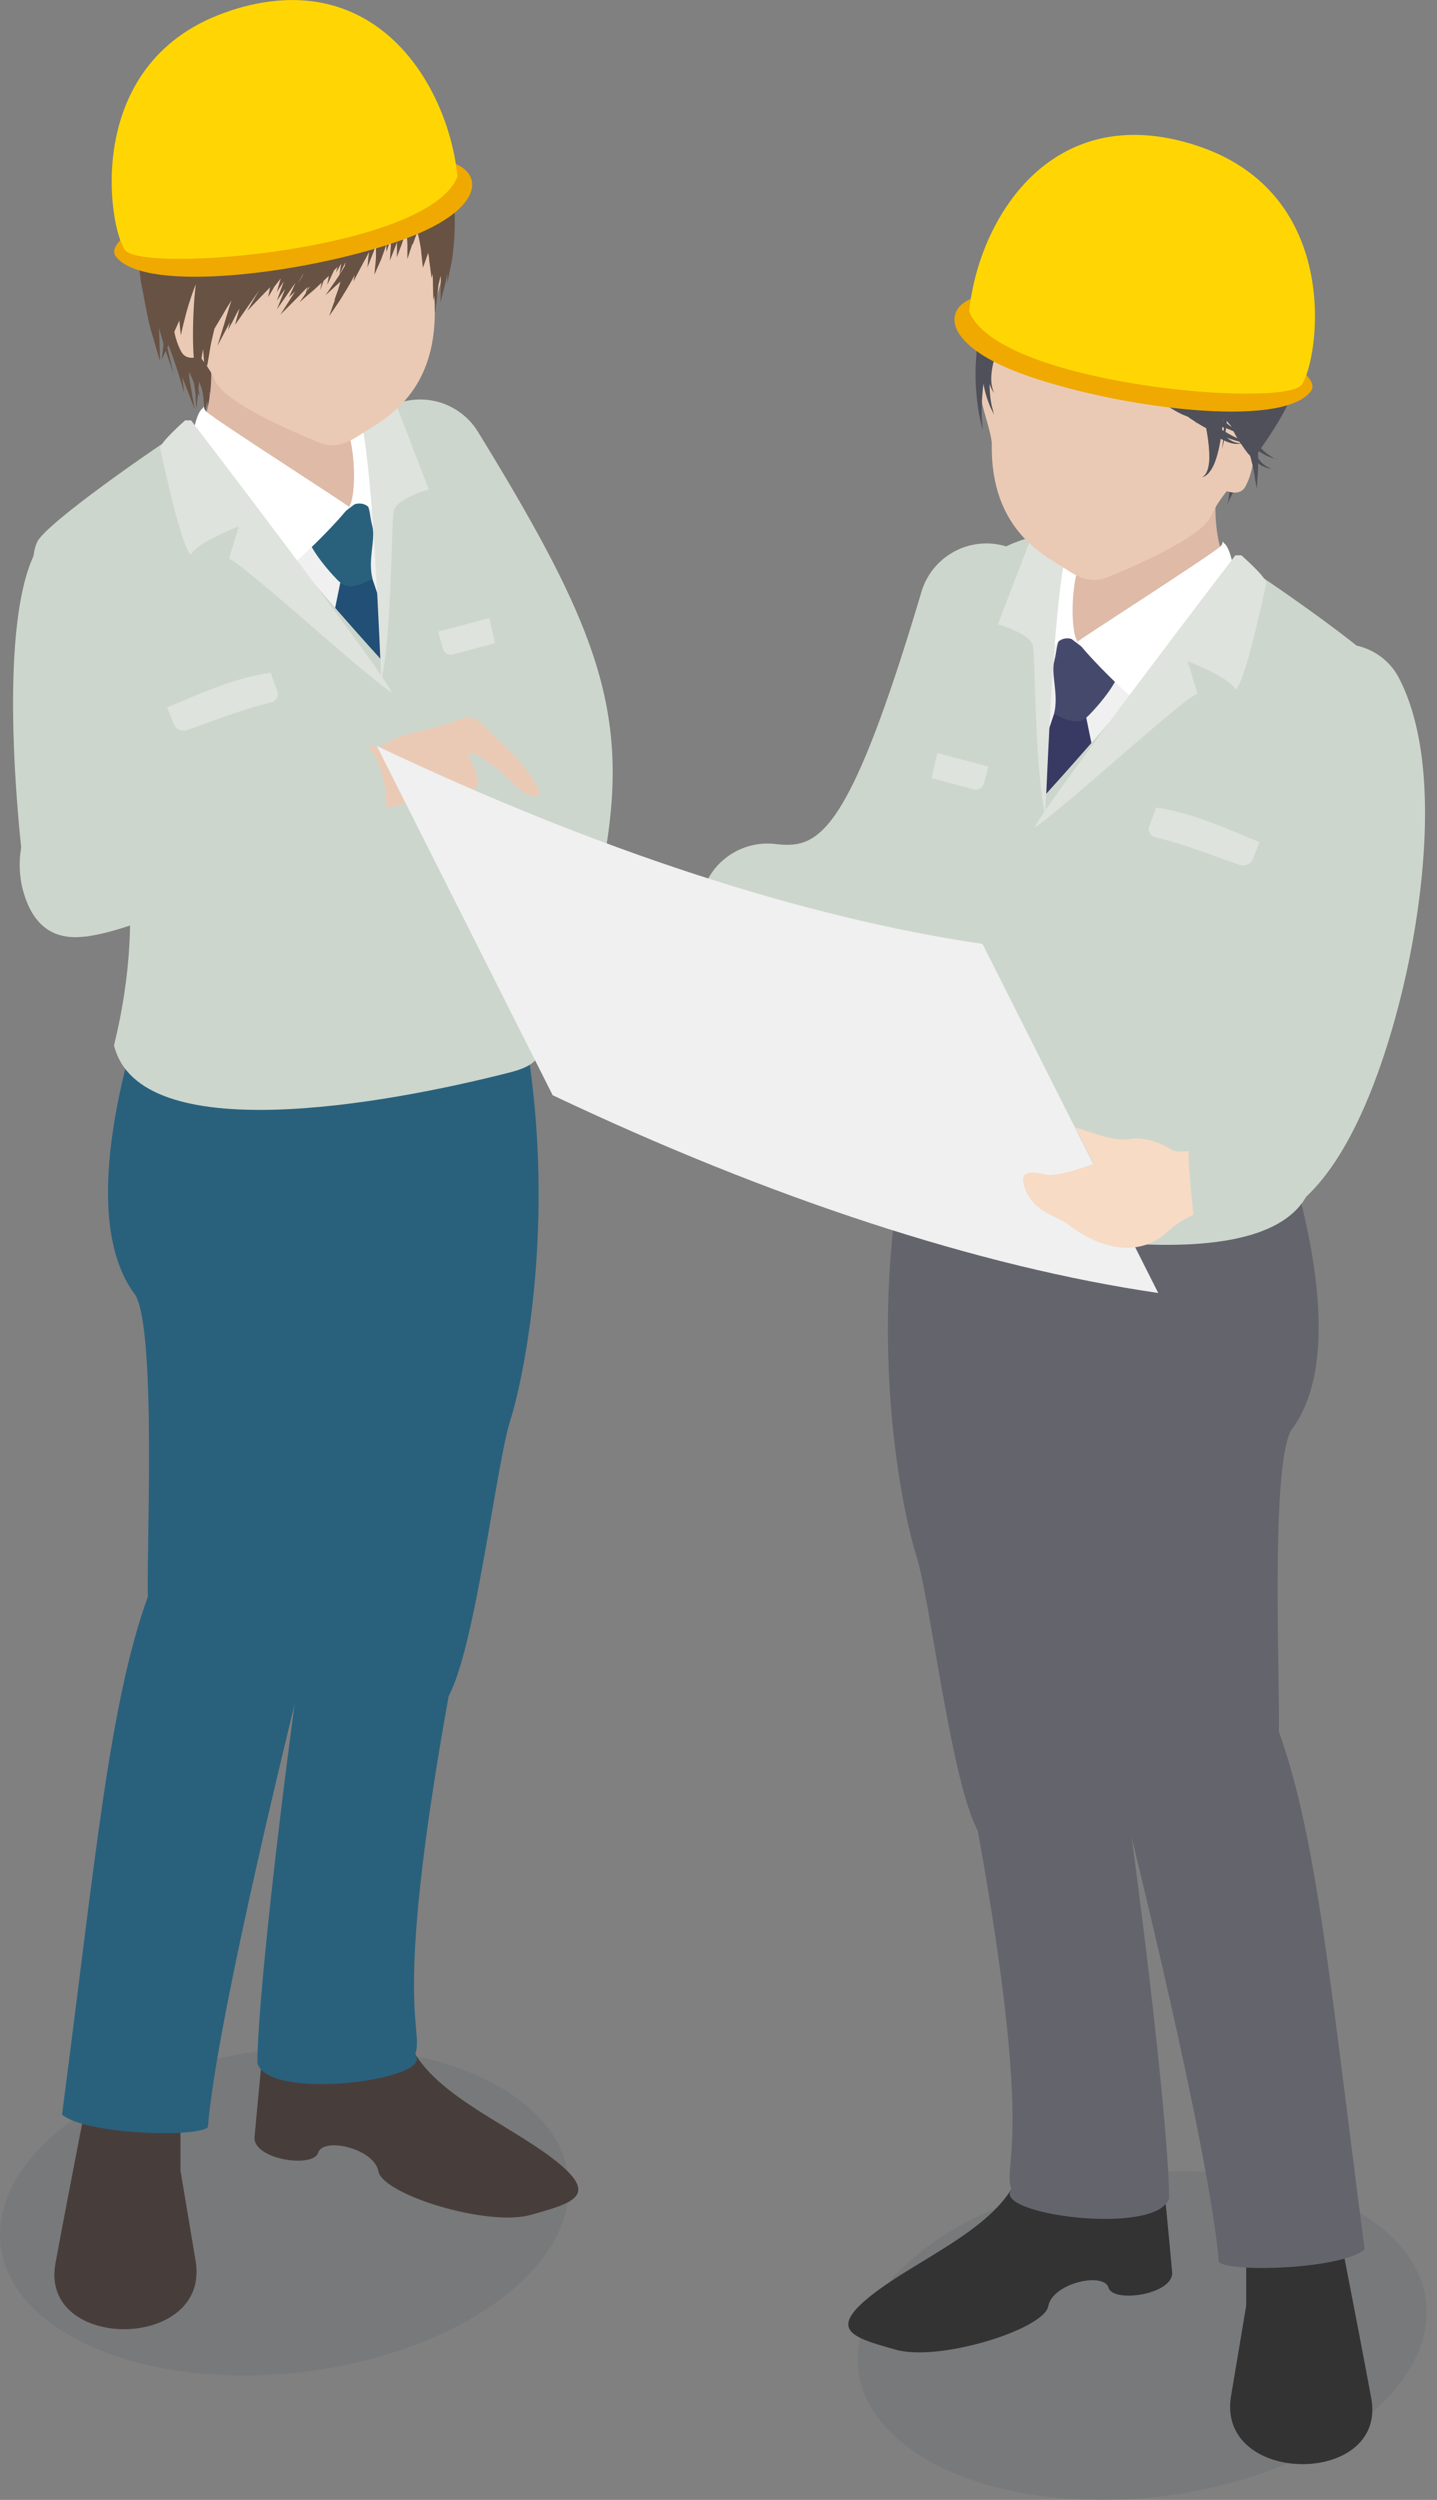 <svg width="115" height="200" fill="none" xmlns="http://www.w3.org/2000/svg"><rect width="100%" height="100%" fill="#808080" stroke="none"/><g clip-path="url(#a)"><path opacity=".08" d="M37.67 185.505c-9.51 5.486-23.88 6.087-32.113 1.328-8.233-4.751-7.197-13.051 2.305-18.536 9.502-5.486 23.88-6.087 32.113-1.336 8.232 4.751 7.197 13.05-2.305 18.544Z" fill="#212A3D"/><path d="M18.916 3.39c-6.68 1.887-10.195 8.108-8.9 14.93.358 1.912 1.118 3.456 2.003 4.9a.468.468 0 0 0 .034.101c.309 1.52.66 2.94 1.002 4.066.208.777.459 1.395.6 1.846.151.442.235.693.235.693s-.059-.26-.167-.718c-.092-.451-.284-1.086-.41-1.879.1.317.167.501.167.501l-.066-.434c.325.918.643 1.787.868 2.496.292.927.45 1.562.45 1.562s-.04-.51-.15-1.303l.986 2.555-.393-2.296c-.008-.067-.025-.142-.033-.225v-.451l.376.893c.033.2.067.393.083.576.084.451.059.827.084 1.094l.025.418s.016-.15.05-.418c.017-.217.067-.534.092-.885l.142.326-.126-.652c.009-.217.017-.442.017-.684l.25.643v-.042c.084.4.151.776.168 1.102.066.618.108 1.027.108 1.027l.15-1.027v-.025c.243 1.136.401 1.887.401 1.887s-.075-.835-.183-2.087c0-.176-.034-.368-.05-.56.308.752.509 1.253.509 1.253s-.142-.735-.35-1.77c.458 1.143.767 2.187.767 2.187l-.041-.96c0-.585-.117-1.353-.2-2.13-.126-.692-.243-1.394-.377-1.945.034-.158.05-.25.05-.25l-.108.016c-.134-.542-.226-.901-.226-.901l-.066.025c-.017-.25-.025-.41-.025-.41l-.743.143c.183-1.361.509-2.823.693-3.933-1.303-6.93 8.566-17.434 17.918-10.237-.718-4.225-7.473-10.938-15.622-8.993l.008-.025Z" fill="#685244"/><path d="M40.2 84.282a5.429 5.429 0 0 1-5.202-6.98c5.068-17.009 4.617-19.78-5.995-37.073a5.426 5.426 0 0 1 1.786-7.465 5.426 5.426 0 0 1 7.465 1.787c12.3 20.056 13.168 25.625 7.139 45.848a5.438 5.438 0 0 1-5.202 3.883h.008Z" fill="#CDD6CC"/><path d="M7.363 165.892s-1.603 8.057-2.922 15.163c-1.32 7.114 12.424 7.047 11.213-.176l-1.21-7.222v-7.565l-7.08-.209v.009Zm25.224-2.914c1.428 4.3 7.715 6.713 11.614 9.686 3.891 2.972 1.754 3.557-1.728 4.534-3.482.977-11.84-1.629-12.19-3.482-.351-1.854-4.434-2.756-4.818-1.495-.376 1.269-5.26.551-5.094-1.261.167-1.812.334-3.615.51-5.427 4.884.718 7.982 1.553 9.093.326-.869-1.904.726-2.28 2.613-2.889v.008Z" fill="#473E3C"/><path d="M41.845 81.819c2.855 15.046.125 28.255-1.01 31.829-1.136 3.574-2.773 18.052-4.927 22.035-4.584 25.416-1.928 26.46-2.688 28.698 1.645 1.995-11.623 3.757-12.617.709-.025-4.467 1.77-20.941 4.334-38.492-.986-4.826-4.81-24.899-7.882-28.071 1.887-21.701 17.217-10.521 24.79-16.716v.008Z" fill="#29617D"/><path d="M41.545 77.945c1.703 10.921-6.254 20.298-6.855 22.427-2.271 8.124-8.425 25.249-9.72 30.359-1.293 5.11-7.58 30.435-8.34 39.469-1.111.852-9.887.526-11.665-1.027 2.688-20.54 3.766-32.831 6.872-41.448-.142-2.93.71-21.049-.986-24.088-4.04-5.286-1.628-15.723.1-21.526 2.347-7.907 20.006 4.033 30.585-4.166h.009Z" fill="#29617D"/><path d="M28.53 32.998s-.333 3.474.677 5.427c.877 8.843-10.763.334-13.46-2.922.376-1.511 2.655-5.436-.442-12.274 3.507 2.588 13.226 9.77 13.226 9.77Z" fill="#DEBAA7"/><path d="m31.006 33.633-1.753.334s-.142 5.986-1.336 6.571c-.367.067-11.28-4.667-11.28-4.667l16.69 35.436-2.312-37.666-.009-.008Z" fill="#F0F0F0"/><path d="m29.81 46.324 3.508 10.504v11.314l-7.064-16.716.977-4.801 2.58-.3Z" fill="#224F75"/><path d="M29.799 42.108c.275 1.077-.384 2.663.016 4.208-.6.267-1.82.985-2.58.3-.76-.676-3.648-3.982-2.262-4.3 1.386-.325 3.08-1.703 4.108-2.538.634 1.019.434 1.253.718 2.33Z" fill="#29617D"/><path d="M16.22 32.672c.167-.317 0 0 .309.276.86.76 11.238 7.406 11.38 7.582-.075.359-3.899 4.392-5.335 5.235-4.25-4.868-7.281-10.153-7.281-10.153s.309-2.539.927-2.948v.008Zm11.137.694c-1.21-1.92 3.44.768 3.44.768s.71 5.77-.484 7.982c-.735-2.772-2.313-1.578-2.396-1.578.601-.576.66-5.252-.551-7.172h-.009Z" fill="#fff"/><path d="M2.971 43.369c.66-1.461 9.402-7.548 12.324-9.385 1.311 2.755 9.435 12.432 15.239 18.82.743-6.145-.376-14.178-1.954-20.382-.042-.158-.1-.292-.142-.434.576-.058 1.21-.209 1.87-.092 9.084 1.612 6.438 7.857 8.25 13.928 5.068 19.997 8.408 36.471 4.525 36.463.142 1.795.584 2.772-2.263 3.507-10.028 2.563-29.666 6.12-31.695-2.163C14.669 61.129.466 48.921 2.97 43.369Z" fill="#CDD6CC"/><path d="m31.64 32.213 2.672 6.947s-2.622.727-2.814 1.737c-.184 1.01-.125 9.569-.969 13.552-.15-1.837-.66-19.572-2.095-22.453.65-.375 3.206.217 3.206.217Z" fill="#DEE3DD"/><path d="M15.293 33.633s15.271 19.956 16.081 21.792c-1.862-1.118-12.324-10.72-13.05-10.704.133-.442.793-2.605.793-2.605s-3.415 1.286-3.824 2.271c-.802-.526-2.355-8.04-2.472-8.475-.117-.442 1.996-2.28 1.996-2.28h.476Zm6.365 20.173c.175.5.35 1.002.534 1.486.15.409-.075.801-.5.91-2.238.518-4.493 1.436-6.722 2.204-.426.15-.91-.075-1.06-.459-.176-.46-.36-.918-.535-1.353 2.73-1.144 5.544-2.413 8.291-2.772l-.008-.016Zm13.767-1.954-.35-1.32 4.082-1.085c.159.677.31 1.345.46 2.012l-3.407.91c-.334.093-.685-.141-.785-.517Z" fill="#DEE3DD"/><path d="M24.036 5.553c8.492 0 11.18 7.047 11.706 11.205.518 4.158-.634 5.67-.951 7.857.175 7.14-4.426 9.127-5.895 10.12-1.478.994-2.372 1.077-3.482.618-1.102-.46-7.465-3.03-8.225-4.951-.926-2.338-6.17-6.53-6.329-13.101-.183-7.582 4.685-11.74 13.176-11.74v-.008Z" fill="#EBCAB5"/><path d="M17.364 23.622s-1.728-2.981-2.856-1.086c-1.127 1.896-.693 4.342 0 5.603.694 1.269 2.856-.36 2.856-.36v-4.157Z" fill="#EBCAB5"/><path d="M8.072 73.912a5.427 5.427 0 0 1-6.195-4.534c-.025-.175-2.297-18.052.784-24.849a5.422 5.422 0 0 1 7.181-2.697c2.73 1.236 3.933 4.45 2.705 7.181-1.077 2.513-.61 14.378.059 18.703a5.427 5.427 0 0 1-4.534 6.196Z" fill="#CDD6CC"/><path d="M41.121 60.436c-.726-.785-1.544-1.495-2.296-2.263-.359-.36-.793-.735-1.336-.743-.576 0-1.235.334-1.778.5-.651.193-1.294.36-1.945.543-.017 0-.026.009-.042.017a8.71 8.71 0 0 0-3.332 1.286h-.45c0-.042.008-.092.016-.134-.835.284-2.471 1.06-2.496 2.088-.026 1.052.851 1.945 1.67 2.463 1.043.66 2.604.392 3.69-.084 1.11-.492 1.186-2.38 2.505-2.22-.618 1.636.735 2.496 2.146 1.736 1.42-.76.476-2.12.025-3.206-.017-.05-.042-.092-.059-.134.752-.192 1.278.535 1.87.877.76.434 1.27 1.077 1.896 1.653.443.41 1.495 1.32 1.996.576-.41-1.027-1.32-2.154-2.063-2.955h-.017Z" fill="#EBCAB5"/><path d="M6.845 74.93c3.85-.5 9.594-3.373 12.366-4.659a54.725 54.725 0 0 0 5.544-1.327c3.148-.927 3.048-1.987 2.906-3.59.551-1.01-.142-3.148-.785-4.676-.826-1.963-3.08-1.578-4.893-1.478-3.072.175-6.153.125-9.201.626-3.24.534-7.348 1.136-9.36 3.874-1.561 2.121-2.271 4.985-1.578 7.54.852 3.131 2.739 3.974 4.993 3.682l.008.008Z" fill="#CDD6CC"/><path d="M25.04 59.834s2.497-.81 4.184-.15c1.695.66 3.006 8.467-.576 7.699-2.28-.042-5.27-.1-5.27-.1l1.67-7.457-.007.008Z" fill="#CDD6CC"/><path d="M36.124 14.47a32.28 32.28 0 0 0-.81-3.657c-.016-.434-.016-.684-.016-.684l-.175.033c-.1-.317-.193-.61-.293-.902-.1-.476-.209-.877-.267-1.194-.108-.46-.167-.726-.167-.726l-.25.092c-.05-.126-.1-.243-.142-.351-.176-.426-.276-.677-.276-.677l-.175.1a.744.744 0 0 1-.05-.1l-.535.376c-.1-.183-.2-.359-.292-.5l-.484-.786-2.622 2.071s.184.2.5.56c.168.175.352.4.552.676a.256.256 0 0 1 .042.058l-1.261.36c-.008-.05-.017-.092-.017-.092l-.96.367-.434.125h-.025l-.501.142s.017.033.033.084l-.058.025-1.687-.268s-.017.21-.042.577c-.025.2-.033.467-.058.76l-.192.016s.042.209.117.568a1.55 1.55 0 0 1-.034.192c0 .042-.016.083-.016.117l-1.128-.25-1.018-.46s-.259.718-.677 1.837l-.25-.134s-.309.785-.768 1.97c-.05.118-.1.26-.15.385l-1.278-.442s-.025.108-.075.3l-1.027-.626s-.092.209-.242.568l-.46-.276-.267.651c-.125.36-.367.835-.55 1.42l-1.011-.31s-.034.176-.084.46l-.751-.584s-.083.167-.225.459c-.092.225-.268.517-.401.868l-1.236-.45.242-.97-3.298-.55s0 .86.017 2.146c-.059 1.277.208 2.972.367 4.625.342 1.653.576 3.282.977 4.467l.568 1.97s-.025-.817-.05-2.045c-.042-.534-.025-1.169.016-1.828.05.233.1.467.15.668.076.392.193.71.268.96l-.242 2.104 1.41-3.123c.06.718.118 1.178.118 1.178s.125-.618.367-1.529c.184-.734.476-1.644.827-2.555-.042.393-.084.785-.117 1.178-.134 1.895-.15 3.782 0 5.185.033.701.175 1.277.217 1.678.058.401.1.627.1.627s.017-.234.042-.635c.042-.4.033-.977.159-1.662.041-.367.108-.768.192-1.185.025.593.083 1.085.108 1.444.034.41.058.651.058.651l.092-.642c.017-.084.025-.176.034-.268 0 .142.017.217.017.217s.041-.233.108-.634c.084-.401.142-.977.309-1.645.05-.234.117-.493.175-.752.176-.292.418-.7.702-1.177.192-.334.417-.701.66-1.085-.11.342-.226.676-.31.993-.484 1.587-.81 2.639-.81 2.639l.986-1.862v.017a53.42 53.42 0 0 0-.142.592s.1-.2.284-.542c.175-.293.342-.718.634-1.178l-.359 1.303s.869-1.236 1.92-2.747c-.576.985-.943 1.636-.943 1.636l1.52-1.578c.1-.092.209-.217.309-.317l-.15.785s.191-.317.492-.835c.05-.067.109-.134.167-.217l.342-.434c-.192.66-.309 1.077-.309 1.077s.21-.318.551-.844c-.133.401-.275.76-.358 1.02-.126.333-.193.517-.193.517l.318-.451c.092-.142.217-.31.35-.493-.409 1.002-.668 1.645-.668 1.645l1.345-1.929c.05-.066.1-.133.142-.2-.126.309-.26.576-.343.768-.108.242-.175.384-.175.384s.175-.167.476-.45l.017-.017c-.702 1.127-1.186 1.862-1.186 1.862s.693-.668 1.703-1.712c.15-.15.31-.326.468-.493-.025.075-.042.15-.059.209a.429.429 0 0 0-.025.042l.017-.017c0 .034-.025.075-.025.1a2.405 2.405 0 0 1-.05.176c-.067.091-.117.167-.167.242-.209.3-.334.467-.334.467s.159-.133.434-.375c.267-.242.693-.56 1.136-1.002.067-.059.142-.134.208-.2 0 .041-.025.1-.025.141-.058.292-.083.46-.083.46l.159-.435c.025-.083.075-.2.108-.309.134-.133.267-.25.418-.4-.009.066-.026.15-.034.208-.058.334-.092.518-.092.518l.226-.476c.075-.184.2-.426.325-.693.092-.092.176-.175.268-.276a29.28 29.28 0 0 0-.117.468l.25-.434c.042-.084.1-.184.167-.284a23.272 23.272 0 0 0-.142.86s.075-.159.217-.434c.067-.15.167-.343.276-.56l-.075.334c-.092.142-.176.3-.267.434-.343.593-.694 1.036-.91 1.37l-.36.518s.167-.15.46-.418c.192-.184.45-.41.743-.676a42.86 42.86 0 0 1-.2.676l-.093.259c-.133.367-.208.584-.208.584s.025-.041.075-.108c-.109.317-.217.593-.292.818-.126.35-.192.543-.192.543s.117-.175.325-.476c.2-.309.518-.735.835-1.286.284-.442.585-.968.885-1.536-.067.325-.1.517-.1.517s.342-.642.852-1.611c.133-.226.267-.476.392-.752-.025.284-.058.527-.075.727-.033.334-.05.526-.05.526s.067-.184.192-.493c.108-.317.334-.768.476-1.327 0-.017.008-.034.017-.05v.86c0 .476-.067.86-.084 1.135-.025.276-.042.434-.042.434s.067-.142.176-.392c.1-.259.3-.618.45-1.069.117-.292.226-.626.335-.985v.643s.05-.142.133-.401c.05-.167.134-.392.217-.643v.075c.034.501-.041.902-.041 1.203-.017.292-.034.459-.034.459s.059-.159.167-.426c.092-.259.267-.626.4-1.085.01.743-.007 1.235-.007 1.235s.05-.142.15-.392c.083-.25.242-.61.376-1.052.075-.226.15-.476.225-.743.033.259.05.509.067.734.05.476.017.869.025 1.153v.442s.05-.15.142-.417c.058-.209.175-.501.267-.835v.142s.05-.126.125-.334c.059-.184.176-.451.267-.76.142.634.284 1.252.318 1.753l.125 1.153s.159-.443.392-1.103c.009-.025.017-.058.034-.083.033.192.067.384.075.568.117.876.192 1.453.192 1.453s.033-.134.084-.36c.033.585.025 1.086.041 1.453.009.451.017.71.017.71s.025-.142.075-.4c.05.86.067 1.377.067 1.377s.117-.868.267-2.238a.692.692 0 0 1 .034-.125c.033-.175.083-.384.141-.61.034.618-.016 1.136 0 1.503-.008.401-.016.635-.016.635l.158-.618c.084-.392.276-.952.376-1.645 0-.025.009-.058.017-.092v.819s.05-.25.133-.685c.067-.434.26-1.06.318-1.829.2-1.528.208-3.615-.075-5.702l-.05.016Zm-4.826-4.325c0-.1-.016-.217-.025-.3v-.1c.075.108.142.225.217.333l-.183.059-.009.008ZM24.26 21.96c-.026.042-.042.092-.067.134a8.355 8.355 0 0 1-.393.6c.034-.058.075-.108.109-.175.125-.2.259-.425.392-.66l-.05.101h.008Zm6.596-12.817s.016.025.05.05c.025.034.05.075.083.117l-.258.025c-.026-.225-.05-.384-.059-.45.059.083.125.166.192.25l-.008.008ZM24.794 22.72l.017-.017c0 .008-.017.025-.017.034v-.017Zm-.15.342c.05-.042.108-.1.175-.159-.1.15-.192.284-.284.41.025-.075.075-.167.109-.25Z" fill="#685244"/><path d="M36.018 12.967c2.755.743 2.955 3.908-4.217 6.363-7.498 2.572-20.106 4.158-22.477 1.252-2.355-2.605 18.636-10.061 26.694-7.615Z" fill="#EFA900"/><path d="M18.507.827C30.08-2.897 35.874 6.814 36.61 14.12c-2.246 5.878-25.258 7.782-26.61 5.878C8.638 18.086 6.559 4.676 18.507.835V.827Z" fill="#FFD604"/><path opacity=".08" d="M106.311 195.458c-9.51 5.486-23.88 6.087-32.113 1.328-8.233-4.751-7.198-13.051 2.304-18.537 9.502-5.494 23.88-6.086 32.113-1.336 8.233 4.751 7.198 13.051-2.304 18.545Z" fill="#212A3D"/><path d="M63.15 78.445c-.751 0-1.536-.041-2.346-.141a5.42 5.42 0 0 1-4.768-6.012 5.42 5.42 0 0 1 6.012-4.768c3.407.384 5.795-.376 11.69-20.164a5.428 5.428 0 0 1 6.746-3.658 5.425 5.425 0 0 1 3.649 6.755c-4.993 16.758-9.26 27.988-20.983 27.988Z" fill="#CDD6CC"/><path d="M106.812 176.688s1.603 8.057 2.923 15.163c1.319 7.114-12.425 7.047-11.214-.175l1.21-7.223v-7.565l7.081-.208v.008Zm-25.226-2.923c-1.42 4.309-7.715 6.714-11.614 9.686-3.891 2.973-1.754 3.557 1.728 4.534 3.482.977 11.84-1.628 12.19-3.482.352-1.854 4.434-2.755 4.819-1.486.375 1.269 5.26.551 5.093-1.261a1105.31 1105.31 0 0 0-.51-5.427c-4.884.718-7.982 1.553-9.092.325.868-1.903-.727-2.279-2.614-2.889Z" fill="#333"/><path d="M72.315 92.606c-2.855 15.047-.125 28.256 1.01 31.829 1.136 3.574 2.773 18.052 4.927 22.035 4.584 25.408 1.929 26.46 2.689 28.698-1.645 1.996 11.622 3.757 12.616.71.025-4.467-1.77-20.941-4.334-38.492.986-4.826 4.81-24.899 7.883-28.072-1.887-21.7-17.217-10.52-24.79-16.708Z" fill="#64646D"/><path d="M72.63 88.732c-1.704 10.922 6.253 20.299 6.854 22.428 2.271 8.124 8.425 25.249 9.72 30.359 1.294 5.11 7.58 30.435 8.34 39.469 1.111.852 9.887.526 11.665-1.027-2.688-20.54-3.766-32.831-6.872-41.448.142-2.93-.709-21.049.986-24.08 4.041-5.294 1.628-15.723-.101-21.526-2.346-7.907-20.005 4.041-30.584-4.166l-.009-.009Z" fill="#64646D"/><path d="M85.645 43.786s.334 3.473-.676 5.427c-.877 8.842 10.763.334 13.46-2.922-.376-1.512-2.656-5.436.442-12.274-3.507 2.588-13.226 9.769-13.226 9.769Z" fill="#DEBAA7"/><path d="m83.165 44.42 1.753.334s.142 5.987 1.336 6.572c.368.066 11.28-4.668 11.28-4.668l-16.69 35.436 2.313-37.665.008-.009Z" fill="#F0F0F0"/><path d="m84.35 57.12-3.498 10.504V78.93l7.063-16.717-.985-4.792-2.58-.3Z" fill="#383A63"/><path d="M84.366 52.904c-.275 1.077.385 2.663-.016 4.216.6.268 1.82.986 2.58.3.76-.675 3.649-3.982 2.262-4.3-1.385-.325-3.08-1.694-4.107-2.537-.635 1.01-.435 1.244-.719 2.33v-.01Z" fill="#454A6D"/><path d="M97.951 43.46c-.167-.317 0 0-.309.276-.86.76-11.238 7.406-11.38 7.581.075.368 3.899 4.392 5.335 5.236 4.25-4.868 7.281-10.153 7.281-10.153s-.309-2.539-.927-2.948v.008Zm-11.137.694c1.21-1.92-3.44.768-3.44.768s-.71 5.76.484 7.982c.734-2.772 2.313-1.578 2.396-1.578-.601-.576-.66-5.252.551-7.172h.008Z" fill="#fff"/><path d="M111.203 54.165c-.659-1.462-9.402-7.548-12.324-9.385-1.31 2.755-9.435 12.432-15.238 18.82-.743-6.145.376-14.178 1.954-20.382.041-.15.1-.292.142-.434-.576-.058-1.211-.209-1.87-.092-9.085 1.612-6.438 7.857-8.25 13.928-5.068 19.997-8.408 36.47-4.526 36.463-.142 1.795-.584 2.772 2.263 3.507 10.028 2.563 29.667 6.12 31.695-2.163-5.544-22.494 8.659-34.701 6.154-40.254v-.008Z" fill="#CDD6CC"/><path d="m82.527 43.001-2.671 6.947s2.621.726 2.813 1.737c.184 1.01.126 9.568.969 13.551.15-1.837.66-19.571 2.096-22.452-.652-.376-3.207.217-3.207.217Z" fill="#DEE3DD"/><path d="M98.867 44.42S83.595 64.376 82.785 66.213c1.862-1.119 12.324-10.72 13.05-10.704-.133-.443-.792-2.605-.792-2.605s3.414 1.285 3.824 2.28c.801-.527 2.354-8.042 2.471-8.476.117-.442-1.995-2.28-1.995-2.28h-.468l-.008-.008Zm-6.352 20.182c-.176.5-.351 1.001-.535 1.486-.15.409.075.801.501.902 2.238.517 4.492 1.436 6.722 2.204.425.15.91-.075 1.06-.46.175-.459.359-.918.534-1.352-2.73-1.144-5.544-2.413-8.29-2.772l.008-.008Zm-13.769-1.954.35-1.32-4.082-1.085c-.159.676-.309 1.344-.46 2.012l3.407.91c.334.092.685-.141.785-.517Z" fill="#DEE3DD"/><path d="M90.127 16.34c-8.492 0-11.18 7.048-11.706 11.198-.518 4.158.634 5.669.952 7.857-.176 7.138 4.425 9.126 5.895 10.12 1.478.993 2.371 1.077 3.481.617 1.103-.459 7.465-3.03 8.225-4.951.927-2.338 6.17-6.53 6.329-13.1.184-7.582-4.684-11.74-13.176-11.74Z" fill="#EBCAB5"/><path d="M95.255 14.186c-8.15-1.945-14.904 4.768-15.622 8.993 9.36-7.198 19.23 3.306 17.918 10.237.35 2.137 1.253 5.586.61 7.072 1.736-4.067 5.076-6.613 5.978-11.38 1.294-6.823-2.221-13.035-8.9-14.93l.016.008Z" fill="#4F5059"/><path d="M96.809 34.41s1.728-2.982 2.855-1.086c1.127 1.895.693 4.333 0 5.602-.693 1.27-2.855-.359-2.855-.359V34.41Z" fill="#EBCAB5"/><path d="M102.185 36.747s-.242-.067-.584-.309a4.34 4.34 0 0 1-.869-.776c-.016-.067-.05-.276-.108-.602 0-.016 0-.033-.008-.041a28.591 28.591 0 0 0-.126-1.086c.092.042.176.084.251.109.058.025.1.041.15.058.242.175.376.276.376.276s-.067-.075-.184-.2l.184.066s-.117-.083-.326-.225c-.075-.084-.167-.176-.259-.284l.276-.292.042.016s-.017-.008-.042-.025l1.227-1.302-1.386-11.924-1.92-3.932-1.47-.46c-.075-.117-.142-.233-.234-.367a5.878 5.878 0 0 0-.584-.668c.033 0 .067.017.1.025.276.075.551.159.81.25.25.16.476.31.668.46.518.376.71.768.71.768s-.05-.092-.142-.25a4.081 4.081 0 0 0-.818-.819c.258.1.5.2.701.3.518.235.785.51.785.51s-.25-.292-.752-.576c-.334-.2-.768-.41-1.235-.61a10.054 10.054 0 0 0-1.144-.684c-.3-.15-.61-.276-.919-.376a.593.593 0 0 0-.108-.2c-.034-.042-.067-.092-.1-.142-.042-.042-.1-.075-.15-.117-.301-.209-.727-.175-1.136-.025-.593-.084-1.236-.034-1.72.292-.017.008-.034.025-.05.033-.2-.05-.41-.083-.618-.091-.518-.076-1.044-.1-1.528.033-.493.108-.86.45-1.044.818-.451 0-.927.025-1.411.084-1.002.108-1.929.61-2.422 1.177-1.26.468-2.388 1.11-3.047 1.92-.376.418-.56.869-.685 1.228-.392.4-.76.835-1.069 1.31a9.795 9.795 0 0 0-.918 1.821c-.15.234-.3.46-.4.735-.485 1.069-.577 2.137-.619 3.056-.192.91-.2 1.778-.183 2.513v.067c-.1 1.152-.1 2.237-.009 3.148a15.66 15.66 0 0 0 .501 2.939s-.016-.3-.058-.819a14.89 14.89 0 0 1 .05-2.129c.016-.233.042-.484.075-.735.125.794.367 1.42.534 1.846l.318.651-.184-.693a8.4 8.4 0 0 1-.175-1.803c0 .025.016.066.025.091.083.234.158.401.233.51.067.108.1.167.1.167l-.066-.184c-.05-.117-.092-.3-.134-.526-.067-.46-.025-1.136.184-1.904s.568-1.628 1.019-2.521a7.73 7.73 0 0 1 1.745-2.397c.734-.693 1.594-1.31 2.421-1.937.493-.367.977-.66 1.436-.91v.217c.034.994.134 2.07.393 3.115.459 2.112 1.536 3.974 2.505 5.16.459.617.918 1.06 1.227 1.377.309.318.493.493.493.493s-.142-.209-.385-.585c-.242-.367-.6-.884-.918-1.56a10.662 10.662 0 0 1-.726-1.696c.225.384.467.752.726 1.102l.785.952c.284.284.593.551.877.827.117.117.242.217.367.325.493.535 1.002.986 1.478 1.345a8.952 8.952 0 0 0 1.628 1.002c.184.075.326.133.434.175.2.142.401.276.601.4.1.134.15.218.15.218s-.033-.067-.108-.184c.284.176.56.343.835.485.109.567.184 1.11.226 1.62-.017.041-.025.066-.025.066l.025-.05c.025.317.033.618.025.885-.025.476-.126.869-.268 1.102-.141.242-.317.31-.308.31 0 0 .175-.017.417-.226.234-.2.476-.593.651-1.094.184-.501.318-1.11.426-1.762.067.042.134.067.192.1 0 .034 0 .067-.008.092-.05.401-.084.635-.084.635s.059-.226.15-.626c0-.017.009-.042.017-.067.376.184.727.284 1.01.275.134 0 .243-.008.335-.025.175.267.35.526.534.752.067.083.142.158.209.242.05.175.1.359.133.526.184.61.217 1.135.293 1.503.058.367.1.584.1.584l.042-.584c.008-.35.083-.852.066-1.445.159.117.318.217.468.276.376.167.626.15.618.167 0-.017-.234-.059-.543-.284-.184-.117-.367-.309-.543-.56 0-.191 0-.392-.016-.609.317.217.609.376.851.468.401.175.66.175.652.192l.016.033ZM79.307 23.195c-.083.168-.167.326-.25.502.083-.243.192-.485.309-.719-.025.076-.042.15-.067.217h.008Zm3.958-6.32-.701.593c-.218.217-.393.467-.593.693-.05.05-.084.1-.126.158-.15.126-.292.268-.434.401.134-.342.326-.751.685-1.127.543-.626 1.386-1.136 2.355-1.528-.41.242-.81.51-1.194.81h.008Zm2.463-1.461c-.142.041-.284.091-.417.133.526-.459 1.352-.818 2.229-.868.125-.008.25-.008.384-.008a13.54 13.54 0 0 0-2.196.743Zm12.85 18.736c-.041-.025-.092-.05-.133-.075-.092-.067-.176-.133-.276-.209v-.192c.134.159.259.301.392.451 0 0 0 .017.017.025Zm-.651-.484c0-.008-.017-.025-.025-.033v-.117c0 .041.017.1.025.15ZM92.842 14.37s.017-.025.033-.042c.034.025.05.05.084.075l-.117-.033Zm3.248 1.027.109-.259s-.543-.225-1.361-.568c-.009 0-.025-.008-.042-.016.225-.009.484 0 .76.033a3.674 3.674 0 0 1 1.035.977l-.51-.159.009-.008Zm-1.286-.4-.701-.218s.033-.033.058-.067c.176.075.35.159.501.234.05.025.084.042.134.059l.008-.009Zm2.313.5c.084.1.142.192.209.292l-.727-.225c-.067-.109-.225-.376-.526-.685a2.909 2.909 0 0 0-.284-.259c.184.025.376.067.568.109.292.25.551.518.76.768Zm-.944-1.127c.05.025.1.05.16.075l-.168-.05c-.017-.017-.033-.034-.058-.042.016 0 .041.017.058.025l.008-.008Zm-.6-.225c.083.05.158.1.233.15a6.287 6.287 0 0 0-.626-.117 3.432 3.432 0 0 0-.426-.226c.259.042.534.1.818.184v.009Zm-.61-.769c.184.117.284.25.35.376-.058-.017-.108-.042-.166-.058a4.39 4.39 0 0 0-.944-.351c.275-.084.551-.092.76.033Zm-1.186.159h.05a.23.23 0 0 0-.083.017c.008 0 .025-.017.033-.017Zm.059.417c.142.009.284.025.425.059.142.033.284.083.426.134h-.008c-.234 0-.434.05-.61.116-.175-.066-.35-.133-.542-.2a1.08 1.08 0 0 1 .309-.109Zm-.134.543-.058.067.208.133-.125-.033s-.067-.033-.1-.042a5.358 5.358 0 0 0-.209-.242c.1.042.192.084.284.126v-.009Zm-.326-.968a2.12 2.12 0 0 0-.175.117c-.209.016-.41.058-.593.125l-.1-.025c.259-.134.551-.2.86-.217h.008Zm-1.194.417s.034.008.05.017c0 0-.016 0-.016.008-.184.125-.317.25-.418.376-.025 0-.05 0-.083-.009.142-.133.3-.267.467-.384v-.008Zm-.434-.109a5.22 5.22 0 0 0-.55.468c-.16 0-.335 0-.519-.008-.334.025-.718.033-1.118.083h-.25a6.111 6.111 0 0 1 1.018-.45c.467-.15.96-.168 1.42-.084v-.008Zm-1.778-.133c.15-.034.317-.042.484-.05-.067.017-.134.025-.192.042-.443.167-.86.375-1.236.617.2-.3.535-.542.952-.617l-.008.008Zm7.957 20.766c-.042-.026-.092-.059-.134-.084.009-.075.025-.15.034-.225.033.016.075.025.108.041v.276l-.008-.008Zm.184-.21c.117.043.217.076.317.118.1.05.192.092.284.125.1.192.2.376.309.56a9.741 9.741 0 0 1-.944-.502c.017-.091.025-.2.034-.3Zm.876 1.161c-.242-.041-.526-.183-.801-.4.375.133.71.242 1.002.317l.075.125c-.084 0-.175-.017-.276-.041Zm1.637.167v-.091c.025.075.05.125.067.167-.017-.026-.042-.05-.059-.076h-.008Z" fill="#4F5059"/><path d="M100.468 97.616a5.004 5.004 0 0 1-4.159-2.212 5.01 5.01 0 0 1 1.353-6.956c3.507-2.655 8.609-23.387 5.394-29.59a5.02 5.02 0 0 1 2.146-6.756 5.013 5.013 0 0 1 6.755 2.146c3.565 6.872 1.686 18.378.718 23.003-.969 4.61-3.824 15.748-9.41 19.505a5.01 5.01 0 0 1-2.797.86Z" fill="#CDD6CC"/><path d="M78.622 75.515c-7.181-1.052-14.93-2.94-23.062-5.595-8.133-2.655-16.658-6.087-25.4-10.236 4.693 9.31 9.377 18.628 14.07 27.938 8.742 4.141 17.258 7.573 25.4 10.228 8.132 2.655 15.872 4.542 23.06 5.594-4.692-9.31-9.376-18.62-14.068-27.938v.009Z" fill="#F0F0F0"/><path d="M96.898 91.68c-1.444.417-2.563.584-3.081.326-.793-.501-2.146-1.094-3.432-.877-1.286.217-3.09-.585-4.25-.902-.025 0-.041 0-.058-.008l1.16 2.304.293.576c-1.086.41-3.006 1.06-3.891.86-1.27-.292-2.255-.3-1.511 1.378.743 1.678 2.538 1.987 3.331 2.614.593.459 2.93 2.196 5.436 1.828.885-.125 1.795-.517 2.655-1.328.893-.843 2.438-1.578 4.3-2.229-.284-1.344-.618-2.922-.952-4.542Z" fill="#F7DBC5"/><path d="M98.482 90.36s-2.923.218-3.265.944c-.35.727.334 5.97.359 6.663.025.693 3.74-.091 3.74-.091l-.826-7.515h-.008Z" fill="#CDD6CC"/><path d="M78.155 23.755c-2.755.743-2.956 3.908 4.217 6.363 7.498 2.571 20.106 4.158 22.477 1.252 2.355-2.605-18.636-10.061-26.694-7.615Z" fill="#EFA900"/><path d="M95.665 11.615C84.092 7.89 78.297 17.593 77.562 24.907c2.247 5.878 25.258 7.782 26.611 5.87 1.361-1.912 3.44-15.322-8.508-19.162Z" fill="#FFD604"/></g><defs><clipPath id="a"><path fill="#fff" d="M0 0h114.174v200H0z"/></clipPath></defs></svg>